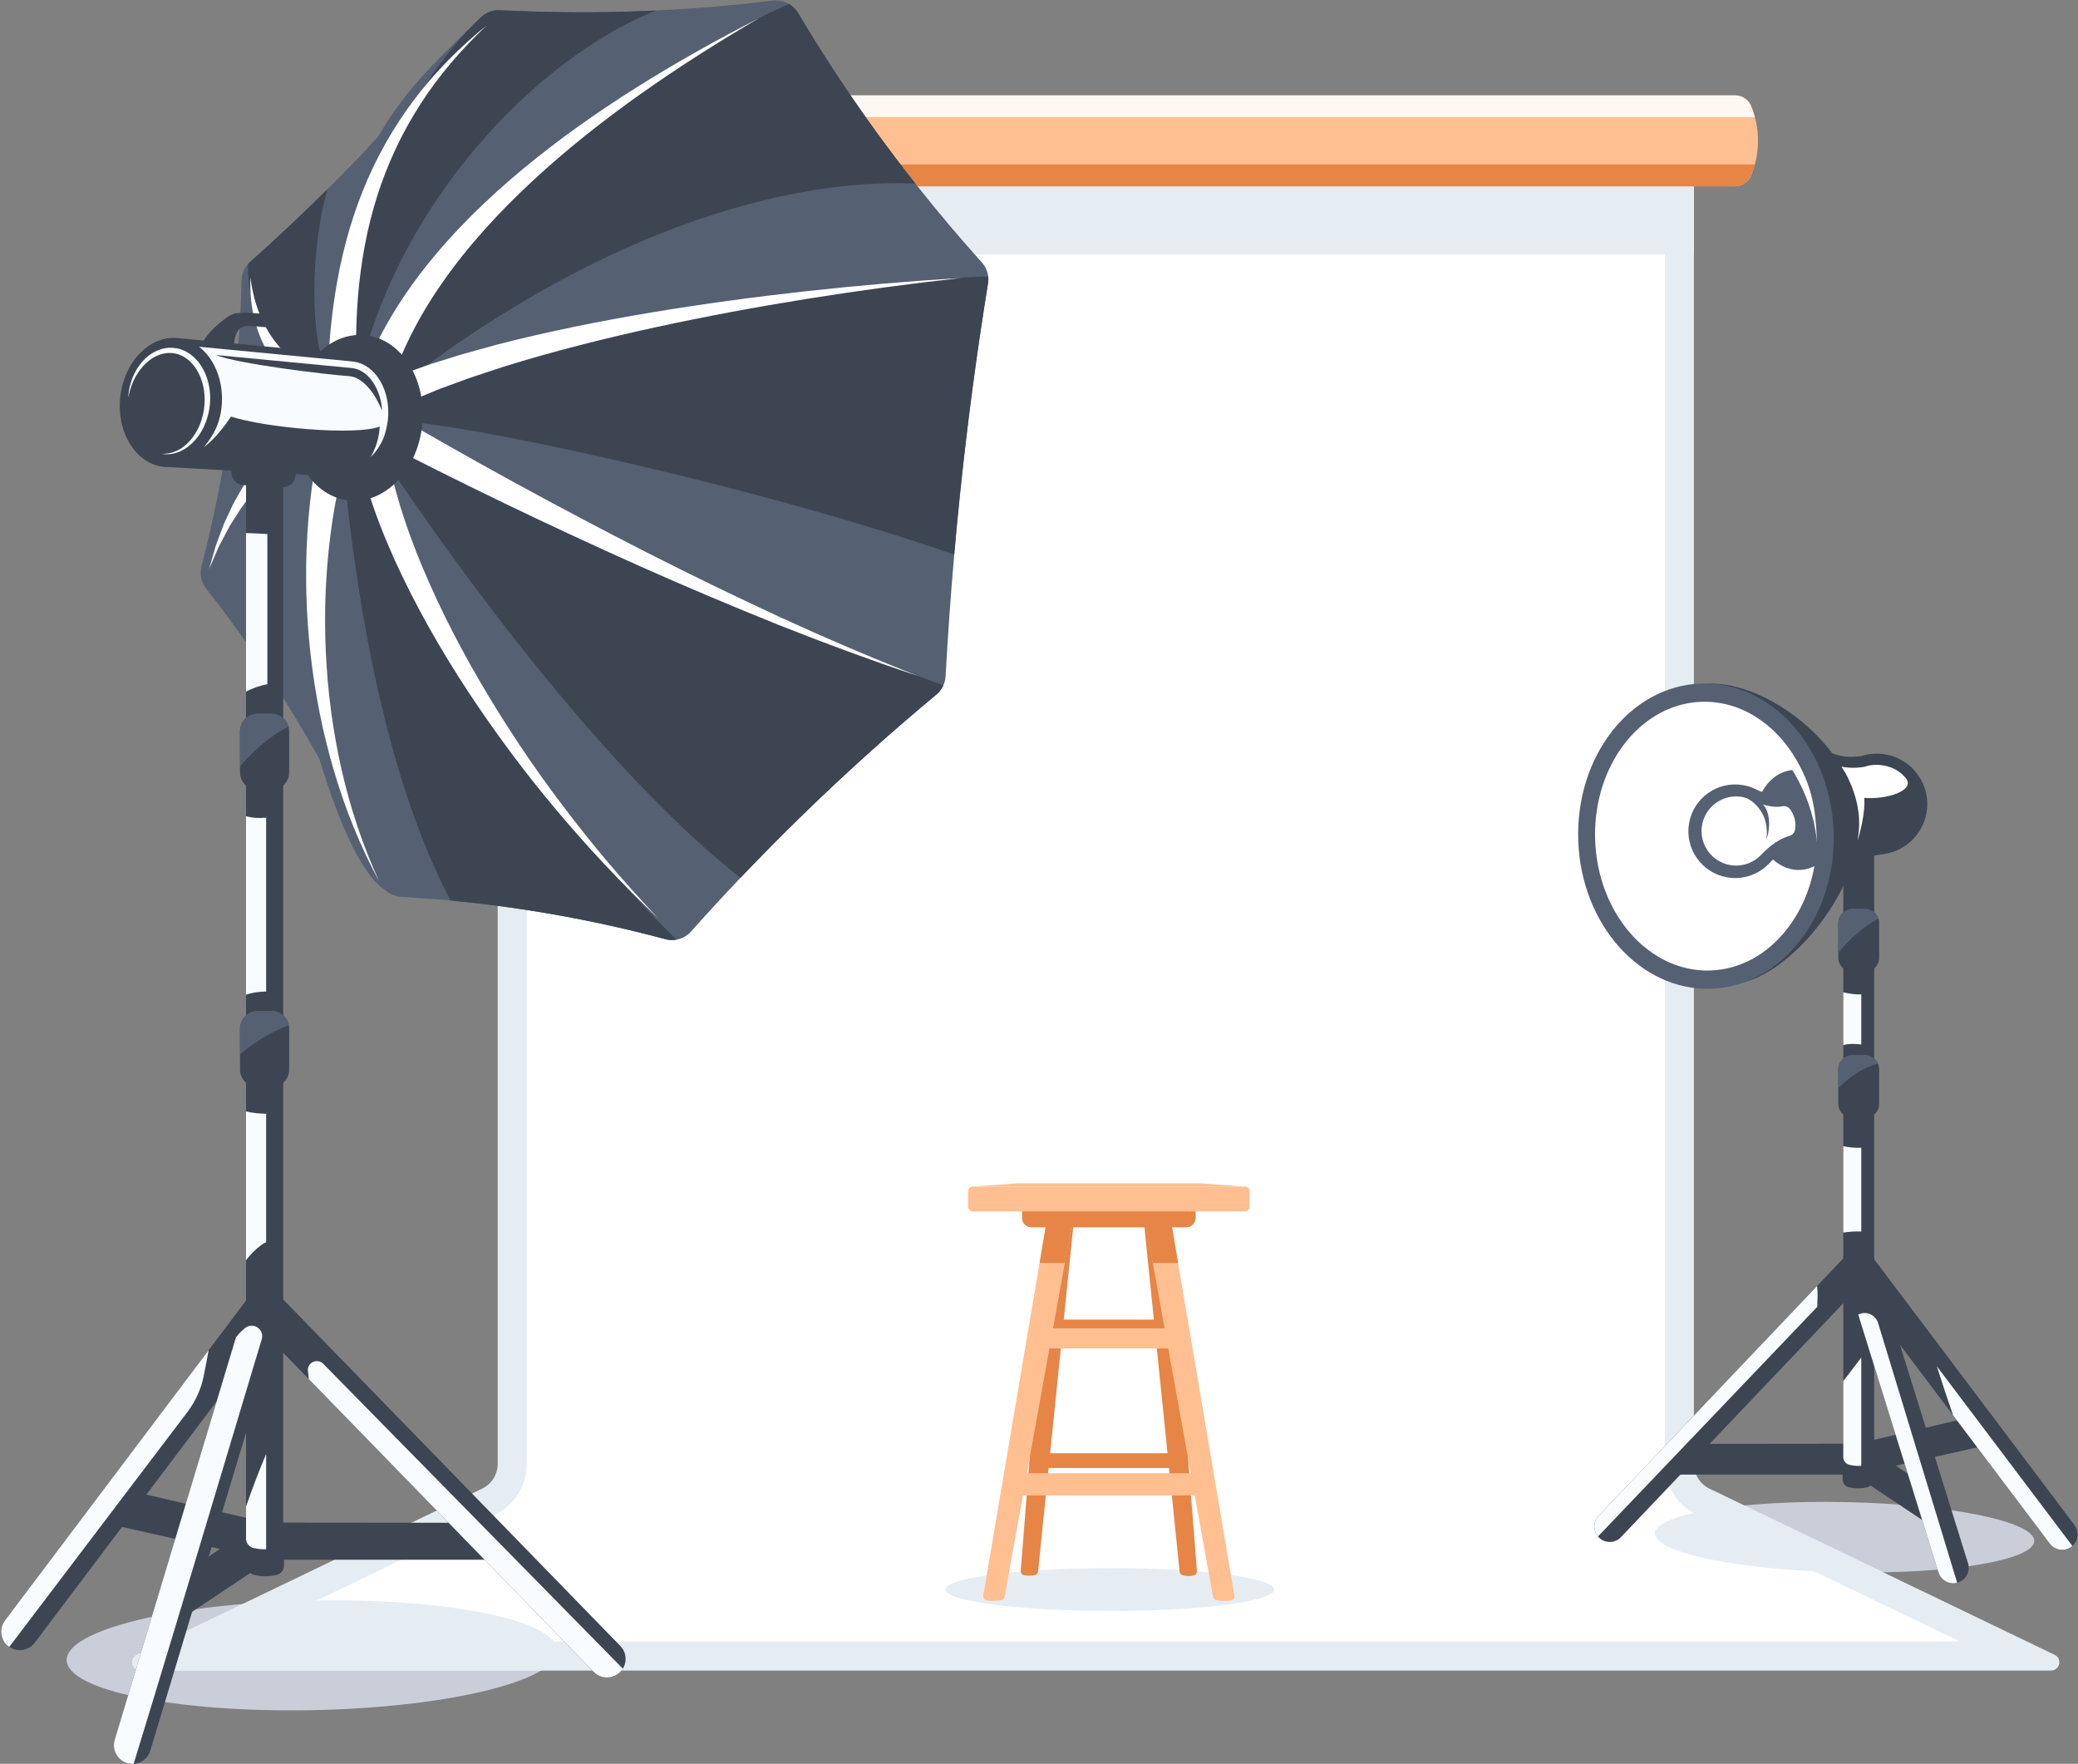 <?xml version="1.0" encoding="UTF-8"?><svg xmlns="http://www.w3.org/2000/svg" xmlns:xlink="http://www.w3.org/1999/xlink" height="424.7" preserveAspectRatio="xMidYMid meet" version="1.0" viewBox="-0.3 -0.1 500.4 424.7" width="500.4" zoomAndPan="magnify"><rect x="-0.3" y="-0.1" width="500.4" height="424.7" fill="#808080" stroke="none"/><defs><clipPath id="a"><path d="M 27 310 L 68 310 L 68 424.609 L 27 424.609 Z M 27 310"/></clipPath><clipPath id="b"><path d="M 27 319 L 63 319 L 63 424.609 L 27 424.609 Z M 27 319"/></clipPath></defs><g><g id="change1_1"><path d="M 398.227 369.117 C 398.133 373.785 418.508 377.984 443.73 378.488 C 468.953 378.996 489.477 375.621 489.57 370.949 C 489.664 366.281 469.293 362.082 444.07 361.574 C 418.844 361.07 398.32 364.445 398.227 369.117" fill="#caced9"/></g><g id="change1_2"><path d="M 133.883 397.285 C 134.027 404.578 107.703 411.02 75.082 411.676 C 42.465 412.332 15.902 406.949 15.754 399.656 C 15.609 392.367 41.934 385.926 74.555 385.27 C 107.172 384.613 133.734 389.992 133.883 397.285" fill="#caced9"/></g><g id="change2_1"><path d="M 493.605 402.141 L 33.555 402.141 C 31.426 402.141 30.773 399.266 32.684 398.348 L 58.09 386.125 L 115.777 358.355 C 118.09 357.246 119.555 354.91 119.555 352.355 L 119.555 32.672 L 407.602 32.672 L 407.602 352.355 C 407.602 354.91 409.07 357.246 411.379 358.355 L 419.754 362.387 L 453.223 378.5 L 494.473 398.348 C 496.387 399.266 495.734 402.141 493.605 402.141" fill="#e6edf2"/></g><g id="change3_1"><path d="M 55.496 395.141 L 118.816 364.664 C 123.512 362.41 126.555 357.578 126.555 352.355 L 126.555 39.672 L 400.602 39.672 L 400.602 352.355 C 400.602 357.578 403.645 362.41 408.355 364.668 L 450.188 384.805 L 471.66 395.141 L 55.496 395.141" fill="#fff"/></g><g id="change2_2"><path d="M 407.602 61.215 L 407.602 32.672 L 119.555 32.672 L 119.555 61.215 L 407.602 61.215" fill="#e6edf2"/></g><g id="change4_1"><path d="M 417.504 44.762 L 109.973 44.762 C 108.383 44.762 106.938 43.867 106.215 42.453 C 105.188 40.449 104.09 37.441 104.113 33.699 C 104.133 30.055 105.207 27.125 106.219 25.156 C 106.941 23.746 108.387 22.859 109.973 22.859 L 417.504 22.859 C 419.203 22.859 420.746 23.871 421.391 25.445 C 422.273 27.605 423.133 30.672 423.039 34.375 C 422.957 37.535 422.207 40.168 421.414 42.117 C 420.766 43.711 419.227 44.762 417.504 44.762" fill="#ffbf91"/></g><g id="change5_1"><path d="M 105.02 39.52 C 105.379 40.648 105.797 41.641 106.215 42.453 C 106.938 43.867 108.383 44.762 109.973 44.762 L 417.504 44.762 C 419.227 44.762 420.766 43.711 421.414 42.117 C 421.723 41.359 422.02 40.48 422.277 39.52 L 105.02 39.52" fill="#e68545"/></g><g id="change6_1"><path d="M 422.289 28.113 C 422.02 27.117 421.707 26.223 421.391 25.445 C 420.746 23.871 419.203 22.859 417.504 22.859 L 109.973 22.859 C 108.387 22.859 106.941 23.746 106.219 25.156 C 105.797 25.98 105.367 26.977 105.004 28.113 L 422.289 28.113" fill="#fff7f2"/></g><g id="change2_3"><path d="M 306.547 382.625 C 306.547 385.48 288.828 387.793 266.969 387.793 C 245.109 387.793 227.391 385.48 227.391 382.625 C 227.391 379.77 245.109 377.457 266.969 377.457 C 288.828 377.457 306.547 379.77 306.547 382.625" fill="#e6edf2"/></g><g id="change5_2"><path d="M 280.953 289.602 L 287.934 378.164 C 287.973 378.652 287.656 379.105 287.18 379.227 C 286.867 379.305 286.504 379.363 286.102 379.379 C 285.461 379.402 284.91 379.305 284.477 379.184 C 284.082 379.07 283.801 378.723 283.758 378.312 C 280.742 348.742 277.723 319.172 274.703 289.602 L 280.953 289.602" fill="#e68545"/></g><g id="change5_3"><path d="M 252.48 289.602 L 245.508 378.105 C 245.465 378.621 245.812 379.086 246.316 379.184 C 246.648 379.246 247.027 379.293 247.449 379.297 C 247.996 379.305 248.484 379.238 248.891 379.152 C 249.32 379.059 249.637 378.699 249.68 378.262 C 252.695 348.707 255.715 319.156 258.73 289.602 L 252.48 289.602" fill="#e68545"/></g><g id="change5_4"><path d="M 283.695 353.363 L 249.641 353.363 L 249.641 349.816 L 283.695 349.816 L 283.695 353.363" fill="#e68545"/></g><g id="change4_2"><path d="M 288.625 359.969 L 244.711 359.969 L 244.711 354.633 L 288.625 354.633 L 288.625 359.969" fill="#ffbf91"/></g><g id="change5_5"><path d="M 282.547 322.707 L 250.793 322.707 L 250.793 317.641 L 282.547 317.641 L 282.547 322.707" fill="#e68545"/></g><g id="change4_3"><path d="M 283.695 324.578 L 249.641 324.578 L 249.641 319.734 L 283.695 319.734 L 283.695 324.578" fill="#ffbf91"/></g><g id="change4_4"><path d="M 252.48 289.602 L 236.48 384.074 C 236.387 384.637 236.77 385.156 237.332 385.246 C 237.82 385.324 238.379 385.379 238.996 385.371 C 239.688 385.367 240.305 385.289 240.828 385.188 C 241.238 385.105 241.547 384.781 241.621 384.371 C 247.324 352.781 253.027 321.191 258.73 289.602 L 252.48 289.602" fill="#ffbf91"/></g><g id="change4_5"><path d="M 280.953 289.602 L 296.953 384.082 C 297.047 384.621 296.691 385.152 296.152 385.246 C 295.781 385.309 295.375 385.355 294.938 385.371 C 294.035 385.41 293.246 385.32 292.602 385.191 C 292.195 385.109 291.887 384.781 291.812 384.375 C 286.109 352.785 280.406 321.191 274.703 289.602 L 280.953 289.602" fill="#ffbf91"/></g><g id="change5_6"><path d="M 256.133 303.992 C 256.996 299.195 257.863 294.398 258.73 289.602 L 252.48 289.602 L 250.043 303.992 L 256.133 303.992" fill="#e68545"/></g><g id="change5_7"><path d="M 283.391 303.992 L 280.953 289.602 L 274.703 289.602 C 275.57 294.398 276.438 299.195 277.301 303.992 L 283.391 303.992" fill="#e68545"/></g><g id="change5_8"><path d="M 285.352 295.414 L 248.082 295.414 C 246.836 295.414 245.824 294.402 245.824 293.156 L 245.824 290.574 L 287.609 290.574 L 287.609 293.156 C 287.609 294.402 286.598 295.414 285.352 295.414" fill="#e68545"/></g><g id="change4_6"><path d="M 288.531 284.805 L 244.902 284.805 L 233.957 285.609 L 299.477 285.609 L 288.531 284.805" fill="#ffbf91"/></g><g id="change4_7"><path d="M 299.477 291.582 L 233.957 291.582 C 233.332 291.582 232.828 291.078 232.828 290.453 L 232.828 286.742 C 232.828 286.117 233.332 285.609 233.957 285.609 L 299.477 285.609 C 300.102 285.609 300.605 286.117 300.605 286.742 L 300.605 290.453 C 300.605 291.078 300.102 291.582 299.477 291.582" fill="#ffbf91"/></g><g id="change2_4"><path d="M 453.223 378.5 C 450.16 378.555 446.98 378.555 443.73 378.492 C 418.504 377.98 398.137 373.789 398.223 369.113 C 398.289 366.094 406.879 363.621 419.754 362.387 L 453.223 378.5" fill="#e6edf2"/></g><g id="change7_2"><path d="M 479.738 347.512 L 478.051 340.266 L 444.422 348.105 L 448.469 354.562 L 479.738 347.512" fill="#3d4552"/></g><g id="change7_3"><path d="M 447.137 358.262 C 447.898 358.262 448.66 358.168 449.402 357.988 C 450.258 357.777 450.855 357.008 450.855 356.121 L 450.855 349.047 L 443.418 349.047 L 443.418 356.121 C 443.418 357.008 444.016 357.777 444.871 357.988 C 445.602 358.164 446.348 358.258 447.098 358.262 L 447.137 358.262" fill="#3d4552"/></g><g id="change7_4"><path d="M 496.281 373.059 C 497.094 373.059 497.867 372.797 498.52 372.309 C 499.312 371.711 499.824 370.84 499.965 369.855 C 500.102 368.871 499.848 367.891 499.25 367.098 L 450.285 302.133 C 449.59 301.203 448.477 300.652 447.312 300.652 C 446.5 300.652 445.727 300.91 445.078 301.398 C 444.285 301.996 443.77 302.867 443.633 303.852 C 443.492 304.836 443.746 305.816 444.348 306.609 L 493.309 371.574 C 494.008 372.504 495.117 373.059 496.281 373.059" fill="#3d4552"/></g><g id="change7_5"><path d="M 467.117 360.156 L 448.441 347.52 L 401.203 347.57 L 399.316 354.957 L 446.191 354.957 L 464.641 367.262 L 467.117 360.156" fill="#3d4552"/></g><g id="change7_6"><path d="M 447.336 227.961 C 448.086 227.957 448.836 227.863 449.562 227.688 C 450.422 227.477 451.02 226.707 451.02 225.82 L 451.02 203.008 L 443.578 203.008 L 443.578 225.82 C 443.578 226.707 444.176 227.477 445.035 227.688 C 445.773 227.867 446.535 227.961 447.297 227.961 L 447.336 227.961" fill="#3d4552"/></g><g id="change7_7"><path d="M 447.336 265.137 C 448.086 265.133 448.836 265.039 449.562 264.859 C 450.422 264.648 451.02 263.883 451.02 262.996 L 451.02 224.156 L 443.578 224.156 L 443.578 262.996 C 443.578 263.883 444.176 264.648 445.035 264.859 C 445.773 265.043 446.535 265.137 447.301 265.137 L 447.336 265.137" fill="#3d4552"/></g><g id="change7_8"><path d="M 447.336 352.863 C 448.086 352.863 448.836 352.77 449.562 352.59 C 450.422 352.379 451.02 351.613 451.02 350.727 L 451.02 260.668 L 443.578 260.668 L 443.578 350.727 C 443.578 351.613 444.176 352.379 445.035 352.59 C 445.773 352.773 446.535 352.863 447.297 352.863 L 447.336 352.863" fill="#3d4552"/></g><g id="change8_1"><path d="M 447.914 251.387 L 447.914 239.34 C 446.457 239.363 445.004 239.18 443.578 238.828 L 443.578 251.531 C 445.039 251.152 446.461 251.219 447.914 251.387" fill="#f9fcff"/></g><g id="change8_2"><path d="M 447.914 296.438 L 447.914 276.262 C 446.461 276.316 445.023 276.191 443.578 275.883 L 443.578 296.68 C 445 296.48 446.492 296.328 447.914 296.438" fill="#f9fcff"/></g><g id="change8_3"><path d="M 443.578 332.434 L 443.578 350.727 C 443.578 351.613 444.176 352.379 445.035 352.59 C 445.773 352.773 446.535 352.863 447.297 352.863 L 447.336 352.863 C 447.527 352.863 447.719 352.84 447.914 352.828 L 447.914 326.758 C 446.484 328.664 445.047 330.559 443.578 332.434" fill="#f9fcff"/></g><g id="change7_9"><path d="M 387.348 371.176 C 388.348 371.176 389.285 370.785 389.988 370.074 L 449.965 306.98 C 451.402 305.535 451.391 303.176 449.938 301.73 C 449.234 301.035 448.305 300.652 447.316 300.652 C 446.316 300.652 445.379 301.043 444.676 301.75 L 384.699 364.844 C 384.008 365.543 383.625 366.477 383.629 367.473 C 383.633 368.465 384.023 369.398 384.727 370.098 C 385.43 370.793 386.359 371.176 387.348 371.176" fill="#3d4552"/></g><g id="change7_10"><path d="M 470.062 381.117 C 470.434 381.117 470.809 381.062 471.164 380.949 C 472.113 380.656 472.891 380.008 473.355 379.129 C 473.816 378.25 473.91 377.242 473.613 376.297 L 450.871 303.277 C 450.383 301.703 448.953 300.648 447.316 300.648 C 446.941 300.648 446.57 300.707 446.211 300.82 C 445.266 301.113 444.484 301.762 444.023 302.641 C 443.562 303.52 443.469 304.527 443.766 305.473 L 466.508 378.492 C 466.996 380.066 468.426 381.117 470.062 381.117" fill="#3d4552"/></g><g id="change8_4"><path d="M 466.117 328.895 C 467.363 332.84 468.66 336.766 470.02 340.672 L 493.309 371.574 C 494.012 372.508 495.117 373.055 496.281 373.055 C 497.094 373.055 497.867 372.801 498.523 372.309 C 498.594 372.25 498.664 372.195 498.738 372.125 L 466.117 328.895" fill="#f9fcff"/></g><g id="change8_5"><path d="M 437.27 309.543 L 384.695 364.848 C 384.008 365.543 383.625 366.473 383.625 367.469 C 383.633 368.355 383.945 369.191 384.504 369.859 L 437.305 314.559 C 437.355 312.918 437.469 311.188 437.27 309.543" fill="#f9fcff"/></g><g id="change8_6"><path d="M 447.211 316.418 L 447.176 316.434 L 466.504 378.492 C 467 380.066 468.426 381.121 470.059 381.121 C 470.379 381.121 470.695 381.078 471.008 380.992 L 451.965 318.469 C 451.352 316.465 449.078 315.461 447.211 316.418" fill="#f9fcff"/></g><g id="change7_11"><path d="M 452.219 230.438 L 452.219 222.234 C 452.219 220.281 450.633 218.695 448.676 218.695 L 445.922 218.695 C 443.965 218.695 442.379 220.281 442.379 222.234 L 442.379 230.438 C 442.379 232.395 443.965 233.98 445.922 233.98 L 448.676 233.98 C 450.633 233.98 452.219 232.395 452.219 230.438" fill="#3d4552"/></g><g id="change7_12"><path d="M 452.219 265.629 L 452.219 257.426 C 452.219 255.473 450.633 253.887 448.676 253.887 L 445.922 253.887 C 443.965 253.887 442.379 255.473 442.379 257.426 L 442.379 265.629 C 442.379 267.586 443.965 269.172 445.922 269.172 L 448.676 269.172 C 450.633 269.172 452.219 267.586 452.219 265.629" fill="#3d4552"/></g><g id="change9_1"><path d="M 452.012 221.094 C 451.535 219.699 450.23 218.695 448.676 218.695 L 445.922 218.695 C 443.965 218.695 442.379 220.281 442.379 222.234 L 442.379 229.348 C 445.055 225.984 448.363 223.09 452.012 221.094" fill="#556073"/></g><g id="change9_2"><path d="M 451.914 256 C 451.363 254.758 450.121 253.887 448.676 253.887 L 445.922 253.887 C 443.965 253.887 442.379 255.473 442.379 257.426 L 442.379 261.887 C 445.16 259.102 448.375 256.938 451.914 256" fill="#556073"/></g><g id="change7_13"><path d="M 463.762 194.527 C 464.324 187.84 459.359 181.965 452.676 181.402 C 452.586 181.395 452.504 181.391 452.414 181.387 C 450.871 181.285 449.371 181.488 447.977 181.934 C 445.434 182.336 440.383 182.496 437.039 178.391 C 432.395 172.684 436.25 220.957 439.031 215.418 C 443.801 205.926 453.277 205.59 453.277 205.59 L 453.273 205.547 C 458.805 204.809 463.273 200.316 463.762 194.527" fill="#3d4552"/></g><g id="change7_14"><path d="M 447.191 195.871 C 449.352 212.949 430.066 236.473 416.457 236.926 C 402.844 237.375 397.68 217.07 397.141 200.812 C 396.602 184.555 397.746 164.98 411.359 164.531 C 424.969 164.082 445.027 178.789 447.191 195.871" fill="#3d4552"/></g><g id="change3_2"><path d="M 458.699 187.359 C 457.199 185.379 454.844 184.301 452.367 184.09 C 452.301 184.086 452.234 184.078 452.168 184.074 C 452.09 184.07 452.008 184.066 451.93 184.062 C 450.855 184.023 449.793 184.168 448.766 184.496 L 448.625 184.539 L 448.477 184.562 C 447.418 184.73 446.359 184.797 445.324 184.758 C 444.566 184.73 443.836 184.641 443.133 184.504 C 445.93 188.578 446.926 193.395 447.035 194.207 C 447.121 194.656 447.191 195.105 447.25 195.559 C 447.523 197.734 447.426 200.02 447.016 202.352 C 447.391 201.117 448.945 195.723 448.625 192.008 C 453.906 192.484 460.906 190.273 458.699 187.359" fill="#fff"/></g><g id="change9_3"><path d="M 441.262 200.211 C 441.934 220.504 428.707 237.406 411.723 237.969 C 394.738 238.527 380.426 222.535 379.754 202.242 C 379.082 181.953 392.309 165.051 409.293 164.488 C 426.277 163.926 440.59 179.922 441.262 200.211" fill="#556073"/></g><g id="change3_3"><path d="M 433.562 209.34 C 434.656 209.242 435.676 208.934 436.625 208.453 C 435.621 214.113 433.363 219.34 429.992 223.641 C 425.164 229.816 418.621 233.34 411.578 233.578 C 411.055 233.594 410.527 233.594 410.004 233.57 C 408.82 233.523 407.668 233.387 406.535 233.164 C 406.016 233.062 405.5 232.941 404.988 232.797 C 393.262 229.633 384.32 217.148 383.824 202.113 C 383.395 189.09 389.395 177.633 398.391 172.207 C 399.938 171.266 401.57 170.516 403.27 169.961 C 405.238 169.312 407.301 168.949 409.438 168.875 C 409.961 168.859 410.488 168.859 411.016 168.883 C 420.441 169.234 428.695 175.52 433.309 184.75 C 436.855 191.473 437.039 197.953 437.246 202.859 C 436.566 194.504 432.98 187.969 431.309 185.309 C 427.676 185.672 424.727 188.367 423.355 192.098 C 422.672 193.938 422.375 196.031 422.574 198.215 C 422.621 198.719 422.695 199.211 422.789 199.695 C 423.922 205.578 428.512 209.793 433.562 209.34" fill="#fff"/></g><g id="change9_4"><path d="M 430.344 191.211 C 428.078 192.258 424.191 190.711 422.855 190.113 C 421.812 189.555 420.664 189.152 419.438 188.941 C 413.305 187.898 407.48 192.023 406.438 198.156 C 405.391 204.289 409.516 210.109 415.648 211.156 C 419.367 211.789 422.969 210.523 425.465 208.062 L 425.469 208.086 C 425.469 208.086 425.539 208 425.672 207.855 C 425.73 207.793 425.785 207.73 425.844 207.668 C 426.969 206.465 430.477 203.062 434.18 203.023 C 438.68 202.973 433.805 189.613 430.344 191.211" fill="#556073"/></g><g id="change3_4"><path d="M 416.996 208.277 C 416.785 208.258 416.574 208.23 416.367 208.195 C 414.176 207.82 412.262 206.613 410.977 204.801 C 409.688 202.988 409.188 200.781 409.562 198.59 C 410.289 194.324 414.23 191.297 418.535 191.699 C 418.742 191.723 418.953 191.75 419.164 191.785 C 420.047 191.934 420.898 192.227 421.688 192.648 L 421.746 192.68 L 421.805 192.707 C 422.816 193.156 424.809 193.945 426.77 194.129 C 427.555 194.203 428.273 194.172 428.922 194.043 C 429.605 193.902 430.305 194.152 430.73 194.707 C 431.172 195.281 431.66 196.125 431.91 197.254 C 432.156 198.363 432.066 199.254 431.902 199.883 C 431.734 200.516 431.234 200.992 430.605 201.168 C 428.895 201.648 427.348 202.613 426.121 203.57 C 426.121 203.57 424.785 204.691 423.906 205.602 L 423.742 205.785 L 423.617 205.906 C 421.855 207.645 419.441 208.508 416.996 208.277" fill="#fff"/></g><g id="change9_5"><path d="M 419.77 191.84 C 421.988 192.652 425.859 195.879 425.078 201.914 C 426.027 199.617 426.211 194.652 423.543 193.059 C 420.879 191.465 419.77 191.84 419.77 191.84" fill="#556073"/></g><g id="change2_5"><path d="M 133.883 397.289 C 133.914 398.969 132.535 400.609 129.996 402.141 L 33.555 402.141 C 31.426 402.141 30.773 399.266 32.684 398.348 L 58.09 386.125 C 63.309 385.68 68.828 385.383 74.551 385.273 C 107.172 384.609 133.738 389.996 133.883 397.289" fill="#e6edf2"/></g><g id="change9_6"><path d="M 237.617 68.168 C 235.02 84.18 232.727 101.086 230.883 118.82 C 230.367 123.742 229.902 128.617 229.488 133.426 C 228.613 143.449 227.93 153.223 227.406 162.727 C 227.363 163.504 227.18 164.254 226.859 164.938 C 226.488 165.781 225.914 166.531 225.188 167.137 C 214.918 175.672 204.219 185.199 193.297 195.809 C 187.941 201.012 182.859 206.172 178.02 211.254 C 173.859 215.633 169.891 219.949 166.105 224.199 C 165.168 225.242 163.938 225.918 162.605 226.156 C 161.727 226.316 160.816 226.281 159.922 226.035 C 150.098 223.398 139.137 220.969 127.129 219.098 C 120.562 218.07 114.246 217.301 108.215 216.734 C 104.125 216.348 100.164 216.062 96.344 215.852 C 94.953 215.773 93.68 215.227 92.656 214.359 C 92.648 214.352 92.641 214.34 92.625 214.34 C 87.102 211.004 81.469 198.707 76.602 182.609 C 74.688 179.172 72.656 175.672 70.508 172.137 C 63.465 160.559 56.246 150.398 49.34 141.613 C 48.152 140.102 47.738 138.137 48.219 136.273 C 50.984 125.656 53.488 113.641 55.277 100.379 C 56.871 88.48 57.637 77.406 57.875 67.391 C 57.906 65.941 58.465 64.574 59.41 63.496 C 59.578 63.301 59.754 63.117 59.949 62.945 C 66.004 57.559 72.227 51.738 78.535 45.477 C 81.258 42.777 83.996 39.992 86.754 37.129 C 88.418 35.398 89.352 34.234 90.945 32.523 C 97.043 21.891 104.242 15.066 112.051 7.453 C 112.051 7.445 112.051 7.445 112.07 7.438 C 113.191 6.348 114.32 5.234 115.461 4.105 C 115.469 4.105 115.469 4.098 115.469 4.098 C 115.484 4.09 115.492 4.082 115.5 4.062 C 115.898 3.684 116.344 3.355 116.824 3.102 C 117.805 2.562 118.914 2.301 120.062 2.359 C 129.371 2.816 139.574 3.012 150.133 2.715 C 152.688 2.648 155.211 2.547 157.695 2.43 C 167.664 1.945 177.066 1.105 185.836 0.043 C 187.211 -0.129 188.559 0.176 189.695 0.852 C 190.574 1.363 191.332 2.098 191.871 3.012 C 197.27 12.082 203.492 21.688 210.668 31.598 C 213.832 35.953 216.992 40.129 220.137 44.109 C 225.551 50.973 230.914 57.289 236.125 63.074 C 237.004 64.035 237.527 65.23 237.66 66.496 C 237.727 67.047 237.711 67.609 237.617 68.168" fill="#556073"/></g><g id="change7_15"><path d="M 157.695 2.43 C 129.988 13.332 94.48 48.383 85.211 94.223 C 77.699 53.426 99.723 21.281 112.051 7.453 C 112.051 7.445 112.051 7.445 112.07 7.438 C 113.191 6.348 114.32 5.234 115.461 4.105 C 115.469 4.105 115.469 4.098 115.469 4.098 C 115.484 4.09 115.492 4.082 115.5 4.062 C 115.898 3.684 116.344 3.355 116.824 3.102 C 117.805 2.562 118.914 2.301 120.062 2.359 C 129.371 2.816 139.574 3.012 150.133 2.715 C 152.688 2.648 155.211 2.547 157.695 2.43" fill="#3d4552"/></g><g id="change7_16"><path d="M 220.137 44.109 C 185.277 42.59 136.414 58.672 86.352 100.504 L 88.98 91.223 C 107.652 49.168 162.598 12.641 189.695 0.852 C 190.574 1.363 191.332 2.098 191.871 3.012 C 197.27 12.082 203.492 21.688 210.668 31.598 C 213.832 35.953 216.992 40.129 220.137 44.109" fill="#3d4552"/></g><g id="change7_17"><path d="M 85.422 98.254 C 83.711 97.207 81.426 95.875 78.449 94.223 C 63.609 86.012 59.418 74.441 59.41 63.496 C 59.578 63.301 59.754 63.117 59.949 62.945 C 66.004 57.559 72.227 51.738 78.535 45.477 C 74.496 59.43 74.191 81.523 78.586 89.973 C 80.363 93.387 83.105 96.262 85.422 98.254" fill="#3d4552"/></g><g id="change7_18"><path d="M 237.617 68.168 C 235.02 84.18 232.727 101.086 230.883 118.82 C 230.367 123.742 229.902 128.617 229.488 133.426 C 181.348 116.703 108.723 101.078 94.672 101.332 C 78.785 101.609 94.793 95.969 94.793 95.969 C 152.863 76.895 208.738 67.035 237.66 66.496 C 237.727 67.047 237.711 67.609 237.617 68.168" fill="#3d4552"/></g><g id="change7_19"><path d="M 162.605 226.156 C 161.727 226.316 160.816 226.281 159.922 226.035 C 150.098 223.398 139.137 220.969 127.129 219.098 C 120.562 218.07 114.246 217.301 108.215 216.734 C 91.098 184.363 84.641 137.117 82.211 109.914 C 79.402 78.488 85.711 100.504 85.711 100.504 C 92.859 141.957 135.891 200.402 162.605 226.156" fill="#3d4552"/></g><g id="change7_20"><path d="M 226.859 164.938 C 226.488 165.781 225.914 166.531 225.188 167.137 C 214.918 175.672 204.219 185.199 193.297 195.809 C 187.941 201.012 182.859 206.172 178.02 211.254 C 133.613 176.363 85.711 100.504 85.711 100.504 C 110.93 118.492 197.656 154.051 226.859 164.938" fill="#3d4552"/></g><g id="change3_5"><path d="M 158.215 221.027 C 153.906 216.926 149.703 212.703 145.613 208.371 C 141.523 204.035 137.578 199.562 133.734 195 C 126.047 185.871 118.902 176.266 112.316 166.262 C 105.746 156.246 99.781 145.793 94.77 134.797 C 92.285 129.289 90.055 123.641 88.242 117.781 C 87.367 114.844 86.543 111.871 85.965 108.797 C 85.379 105.73 84.941 102.594 84.867 99.324 L 92.262 99.367 C 92.129 104.762 93.09 110.469 94.473 116.047 C 95.891 121.641 97.75 127.184 99.879 132.637 C 104.176 143.539 109.496 154.113 115.461 164.316 C 121.438 174.512 128.016 184.391 135.18 193.848 C 138.762 198.574 142.453 203.227 146.301 207.758 C 150.148 212.281 154.121 216.707 158.215 221.027" fill="#fff"/></g><g id="change3_6"><path d="M 182.492 4.262 C 172.785 9.93 163.285 15.941 154.129 22.414 C 144.98 28.887 136.18 35.836 128.004 43.41 C 119.844 50.984 112.289 59.203 106.027 68.23 C 99.781 77.242 94.852 87.129 92.422 97.527 L 85.27 95.648 C 88.602 84.273 94.516 74.012 101.559 64.949 C 108.633 55.863 116.848 47.879 125.566 40.633 C 134.301 33.387 143.559 26.875 153.105 20.875 C 162.652 14.879 172.488 9.387 182.492 4.262" fill="#fff"/></g><g id="change3_7"><path d="M 231.23 66.832 C 218.797 68.195 206.402 69.875 194.066 71.852 C 181.73 73.836 169.449 76.109 157.266 78.766 C 145.086 81.422 132.996 84.469 121.152 88.145 C 118.215 89.117 115.262 90.055 112.344 91.062 L 105.828 93.453 C 105.105 93.719 104.41 94.035 103.699 94.32 L 99.453 96.082 C 98.734 96.363 98.055 96.699 97.371 97.027 L 95.312 98.008 C 92.516 99.238 89.973 100.801 87.348 102.234 L 83.648 95.832 C 86.578 94.395 89.469 92.84 92.461 91.688 L 94.688 90.758 C 95.43 90.449 96.168 90.133 96.926 89.879 L 101.43 88.262 C 102.184 88 102.926 87.711 103.684 87.473 L 105.957 86.766 L 110.496 85.348 C 113.535 84.465 116.59 83.656 119.633 82.812 C 131.855 79.668 144.188 77.203 156.566 75.137 C 168.945 73.07 181.371 71.395 193.82 70.02 C 206.27 68.648 218.742 67.578 231.23 66.832" fill="#fff"/></g><g id="change3_8"><path d="M 220.832 162.695 C 209.469 158.895 198.211 154.742 187.059 150.316 C 175.934 145.836 164.871 141.172 153.906 136.281 C 142.949 131.387 132.055 126.332 121.238 121.117 C 110.414 115.891 99.684 110.559 88.984 104.965 L 92.609 98.52 C 102.852 104.566 113.297 110.445 123.773 116.188 C 134.266 121.926 144.84 127.508 155.496 132.945 C 166.156 138.371 176.93 143.582 187.789 148.617 C 198.672 153.598 209.676 158.316 220.832 162.695" fill="#fff"/></g><g id="change3_9"><path d="M 91.004 212.102 C 86.465 203.73 82.883 194.816 80.16 185.641 C 77.438 176.461 75.562 167.008 74.488 157.445 C 73.414 147.887 73.129 138.211 73.707 128.539 C 74.297 118.875 75.727 109.199 78.391 99.703 L 85.43 101.965 C 82.383 110.629 80.398 119.781 79.23 129.051 C 78.066 138.328 77.73 147.75 78.172 157.152 C 78.617 166.555 79.848 175.945 81.945 185.172 C 84.043 194.391 87.016 203.453 91.004 212.102" fill="#fff"/></g><g id="change3_10"><path d="M 116.98 5.938 C 110.914 11.668 105.422 17.984 100.961 24.949 C 96.473 31.891 92.965 39.402 90.5 47.211 C 88.027 55.02 86.586 63.105 85.91 71.25 C 85.246 79.402 85.344 87.609 85.797 95.832 L 78.406 95.969 C 78.562 87.52 79.086 79.008 80.406 70.59 C 81.73 62.176 83.859 53.859 87.02 45.965 C 90.172 38.062 94.363 30.609 99.445 23.887 C 104.508 17.141 110.512 11.199 116.98 5.938" fill="#fff"/></g><g id="change3_11"><path d="M 50.047 136.914 L 50.961 133.742 L 51.422 132.152 C 51.578 131.621 51.711 131.082 51.922 130.57 L 53.09 127.465 L 53.68 125.902 C 53.902 125.395 54.148 124.895 54.379 124.391 L 55.805 121.359 C 56.309 120.363 56.898 119.41 57.445 118.43 L 58.281 116.965 C 58.562 116.48 58.902 116.031 59.211 115.559 C 59.848 114.633 60.469 113.684 61.129 112.766 C 63.852 109.148 66.992 105.797 70.559 102.863 C 71.008 102.5 71.445 102.117 71.906 101.77 L 73.312 100.746 C 74.238 100.043 75.242 99.441 76.223 98.805 C 76.715 98.484 77.242 98.215 77.75 97.918 L 78.523 97.48 L 79.32 97.078 C 79.852 96.809 80.391 96.543 80.953 96.301 C 81.234 96.176 81.504 96.051 81.812 95.934 C 82.117 95.816 82.375 95.703 82.789 95.57 L 84.531 102.121 C 84.418 102.133 84.156 102.203 83.941 102.258 C 83.723 102.305 83.484 102.383 83.25 102.449 C 82.785 102.582 82.312 102.742 81.84 102.914 L 81.125 103.16 L 80.418 103.449 C 79.949 103.648 79.469 103.82 79.004 104.043 C 78.082 104.488 77.129 104.895 76.23 105.414 L 74.863 106.16 C 74.41 106.422 73.977 106.711 73.535 106.984 C 69.992 109.203 66.703 111.898 63.719 114.953 C 62.992 115.73 62.297 116.543 61.582 117.344 C 61.23 117.75 60.852 118.133 60.527 118.559 L 59.555 119.844 C 58.914 120.711 58.23 121.551 57.625 122.445 L 55.879 125.184 C 55.59 125.645 55.285 126.098 55.008 126.562 L 54.242 128.004 L 52.707 130.895 C 52.43 131.371 52.234 131.883 52.012 132.383 L 51.359 133.887 L 50.047 136.914" fill="#fff"/></g><g id="change3_12"><path d="M 59.996 66.703 C 60.449 70.133 61.277 73.488 62.66 76.559 C 64.027 79.633 65.898 82.414 68.195 84.734 C 70.477 87.07 73.141 88.957 76.004 90.473 C 77.434 91.234 78.922 91.895 80.445 92.5 C 81.973 93.109 83.52 93.625 85.211 94.223 L 82.426 100.402 C 80.969 99.598 79.348 98.742 77.797 97.805 C 76.238 96.867 74.703 95.859 73.242 94.742 C 70.32 92.52 67.672 89.887 65.578 86.887 C 64.527 85.391 63.613 83.812 62.859 82.172 C 62.105 80.531 61.512 78.832 61.059 77.117 C 60.152 73.68 59.887 70.156 59.996 66.703" fill="#fff"/></g><g id="change7_21"><path d="M 24.383 366.496 L 26.414 357.777 L 66.883 367.215 L 62.012 374.98 L 24.383 366.496" fill="#3d4552"/></g><g id="change7_22"><path d="M 63.617 379.434 C 62.699 379.434 61.781 379.324 60.891 379.102 C 59.859 378.848 59.141 377.926 59.141 376.859 L 59.141 368.344 L 68.09 368.344 L 68.09 376.859 C 68.09 377.926 67.371 378.848 66.34 379.102 C 65.465 379.32 64.562 379.43 63.66 379.434 L 63.617 379.434" fill="#3d4552"/></g><g id="change7_23"><path d="M 4.477 397.238 C 3.5 397.238 2.566 396.926 1.785 396.336 C 0.828 395.617 0.211 394.57 0.047 393.387 C -0.121 392.199 0.184 391.023 0.902 390.066 L 59.824 311.891 C 60.664 310.773 62.004 310.105 63.402 310.105 C 64.379 310.105 65.312 310.418 66.094 311.008 C 67.047 311.727 67.664 312.777 67.832 313.961 C 68 315.145 67.695 316.32 66.973 317.277 L 8.055 395.457 C 7.211 396.57 5.875 397.238 4.477 397.238" fill="#3d4552"/></g><g id="change8_7"><path d="M 49.934 325.012 L 0.906 390.07 C -0.195 391.516 -0.324 393.465 0.691 395.211 C 0.961 395.676 1.363 396.043 1.805 396.352 C 1.848 396.383 1.891 396.414 1.934 396.438 L 44.832 339.891 C 46.754 337.355 48.098 334.426 48.734 331.309 C 49.164 329.215 49.566 327.117 49.934 325.012" fill="#f9fcff"/></g><g id="change7_24"><path d="M 39.574 381.715 L 62.043 366.508 L 118.887 366.566 L 121.16 375.457 L 64.754 375.457 L 42.551 390.262 L 39.574 381.715" fill="#3d4552"/></g><g id="change7_25"><path d="M 63.375 182.871 C 62.473 182.867 61.57 182.758 60.695 182.539 C 59.664 182.285 58.945 181.363 58.945 180.297 L 58.945 113.078 L 67.898 113.078 L 67.898 180.297 C 67.898 181.363 67.176 182.285 66.145 182.539 C 65.254 182.762 64.34 182.871 63.422 182.871 L 63.375 182.871" fill="#3d4552"/></g><g id="change8_8"><path d="M 59.062 128.273 C 59.02 128.273 58.984 128.262 58.945 128.258 L 58.945 166.434 C 60.547 165.59 62.301 164.945 64.082 164.668 L 64.082 128.488 C 62.41 128.406 60.738 128.285 59.062 128.273" fill="#f9fcff"/></g><g id="change7_26"><path d="M 63.375 256.832 C 62.473 256.828 61.57 256.715 60.695 256.5 C 59.664 256.246 58.945 255.324 58.945 254.258 L 58.945 178.293 L 67.898 178.293 L 67.898 254.258 C 67.898 255.324 67.176 256.246 66.145 256.5 C 65.254 256.719 64.336 256.832 63.418 256.832 L 63.375 256.832" fill="#3d4552"/></g><g id="change8_9"><path d="M 58.945 196.418 L 58.945 239.422 C 60.477 238.875 62.109 238.66 63.789 238.645 L 63.789 196.773 C 62.145 196.953 60.492 196.859 58.945 196.418" fill="#f9fcff"/></g><g id="change7_27"><path d="M 63.375 372.941 C 62.473 372.938 61.57 372.824 60.695 372.609 C 59.664 372.355 58.945 371.434 58.945 370.363 L 58.945 251.457 L 67.898 251.457 L 67.898 370.363 C 67.898 371.434 67.176 372.355 66.145 372.609 C 65.254 372.828 64.34 372.941 63.422 372.941 L 63.375 372.941" fill="#3d4552"/></g><g id="change8_10"><path d="M 58.945 267.516 L 58.945 303.328 C 60.004 301.941 61.25 300.672 62.77 299.562 C 63.109 299.312 63.453 299.137 63.789 299.023 L 63.789 268.066 C 62.145 268.043 60.516 267.887 58.945 267.516" fill="#f9fcff"/></g><g id="change8_11"><path d="M 58.945 362.66 L 58.945 370.363 C 58.945 371.434 59.664 372.355 60.695 372.609 C 61.57 372.824 62.473 372.938 63.375 372.941 L 63.422 372.941 C 63.543 372.941 63.664 372.922 63.789 372.918 L 63.789 350.008 C 62.023 354.164 60.418 358.387 58.945 362.66" fill="#f9fcff"/></g><g id="change7_28"><path d="M 145.871 403.809 C 144.668 403.809 143.539 403.34 142.691 402.484 L 60.211 317.727 C 58.484 315.984 58.496 313.145 60.246 311.406 C 61.09 310.566 62.211 310.105 63.398 310.105 C 64.602 310.105 65.73 310.578 66.578 311.43 L 149.059 396.191 C 149.891 397.027 150.352 398.152 150.348 399.348 C 150.34 400.547 149.871 401.668 149.023 402.508 C 148.18 403.348 147.059 403.809 145.871 403.809" fill="#3d4552"/></g><g id="change8_12"><path d="M 73.848 330.035 C 73.918 330.676 73.992 331.316 74.062 331.957 L 142.695 402.484 C 143.738 403.535 145.219 404.012 146.723 403.727 C 147.66 403.551 148.523 403.055 149.168 402.355 C 149.359 402.145 149.535 401.918 149.676 401.676 L 77.539 328.277 C 76.098 326.812 73.617 327.992 73.848 330.035" fill="#f9fcff"/></g><g clip-path="url(#a)" id="change7_1"><path d="M 31.609 424.605 C 31.16 424.605 30.715 424.539 30.281 424.406 C 29.141 424.051 28.207 423.273 27.648 422.215 C 27.094 421.156 26.98 419.945 27.336 418.801 L 59.121 313.27 C 59.711 311.371 61.426 310.105 63.398 310.105 C 63.848 310.105 64.297 310.176 64.727 310.309 C 65.871 310.664 66.805 311.441 67.359 312.5 C 67.918 313.559 68.027 314.77 67.672 315.91 L 35.891 421.445 C 35.301 423.344 33.582 424.605 31.609 424.605" fill="#3d4552"/></g><g clip-path="url(#b)" id="change8_15"><path d="M 56.836 321.523 C 56.734 321.652 56.633 321.77 56.531 321.875 L 27.332 418.801 C 26.977 419.945 27.098 421.152 27.652 422.215 C 28.203 423.27 29.137 424.055 30.285 424.406 C 30.801 424.57 31.34 424.637 31.875 424.602 C 31.879 424.598 31.883 424.598 31.887 424.594 C 38.992 401.547 54.023 351.438 62.73 322.355 C 63.441 319.977 60.656 318.113 58.719 319.664 C 57.945 320.281 57.285 320.941 56.836 321.523" fill="#f9fcff"/></g><g id="change7_29"><path d="M 61.766 190.113 C 59.414 190.113 57.5 188.203 57.5 185.852 L 57.5 175.98 C 57.5 173.633 59.414 171.719 61.766 171.719 L 65.078 171.719 C 67.426 171.719 69.34 173.633 69.34 175.98 L 69.34 185.852 C 69.34 188.203 67.426 190.113 65.078 190.113 L 61.766 190.113" fill="#3d4552"/></g><g id="change9_7"><path d="M 69.168 174.848 C 68.668 173.051 67.031 171.719 65.078 171.719 L 61.766 171.719 C 59.414 171.719 57.5 173.633 57.5 175.98 L 57.5 184.461 C 60.812 180.547 64.746 177.102 69.168 174.848" fill="#556073"/></g><g id="change7_30"><path d="M 61.766 261.688 C 59.414 261.688 57.5 259.777 57.5 257.426 L 57.5 247.555 C 57.5 245.207 59.414 243.293 61.766 243.293 L 65.078 243.293 C 67.426 243.293 69.34 245.207 69.34 247.555 L 69.34 257.426 C 69.34 259.777 67.426 261.688 65.078 261.688 L 61.766 261.688" fill="#3d4552"/></g><g id="change9_8"><path d="M 69.254 246.715 C 68.863 244.766 67.141 243.293 65.078 243.293 L 61.766 243.293 C 59.414 243.293 57.5 245.207 57.5 247.555 L 57.5 253.832 C 60.918 250.801 64.965 248.422 69.254 246.715" fill="#556073"/></g><g id="change7_31"><path d="M 101.398 101.949 C 100.387 112.941 92.547 121.211 83.883 120.414 C 75.219 119.621 69.016 110.062 70.023 99.066 C 71.035 88.07 78.875 79.801 87.539 80.598 C 96.203 81.395 102.41 90.953 101.398 101.949" fill="#3d4552"/></g><g id="change7_32"><path d="M 55.988 84.047 C 56.039 82.441 56.125 78.293 59.332 78.391 C 61.879 78.465 66.074 78.898 67.699 79.074 C 68.086 79.117 68.387 79.434 68.41 79.824 L 68.809 84.566 L 77.273 85.383 C 77.273 85.383 73.922 78.086 71.285 76.934 C 68.324 75.641 58.789 74.961 56.395 75.336 C 54.281 75.664 48.418 81.035 48.324 83.039 C 48.23 85.039 55.988 84.047 55.988 84.047" fill="#3d4552"/></g><g id="change7_33"><path d="M 67.641 117.203 L 58.336 116.711 C 56.637 116.621 55.336 115.172 55.426 113.473 L 55.555 111.031 L 71.008 111.855 L 70.875 114.297 C 70.785 115.992 69.336 117.297 67.641 117.203" fill="#3d4552"/></g><g id="change7_34"><path d="M 84.82 85.363 C 84.785 85.359 84.75 85.359 84.715 85.359 L 84.719 85.352 L 42.617 81.316 C 35.887 80.551 29.645 86.863 28.668 95.422 C 27.695 103.98 32.359 111.539 39.09 112.305 L 81.832 114.699 L 81.836 114.684 C 88.062 115.156 93.77 109.27 94.672 101.328 C 95.594 93.234 91.184 86.086 84.82 85.363" fill="#3d4552"/></g><g id="change8_13"><path d="M 93.094 101.148 C 93.91 93.961 90.145 87.605 84.691 86.949 L 84.621 86.945 L 84.023 86.883 L 47.633 83.395 C 51.469 86.336 53.727 91.969 53.039 98.141 C 52.883 99.43 52.605 100.703 52.156 101.934 C 51.789 102.949 51.305 103.93 50.73 104.871 C 50.152 105.812 49.477 106.703 48.801 107.598 C 49.621 106.84 51.801 105.473 55.336 100.199 C 63.48 102.887 85.32 104.848 91.129 102.613 C 91.098 103.57 90.883 106.652 88.977 109.918 C 90.254 108.719 91.246 107.207 91.965 105.566 C 92.535 104.234 92.832 102.832 93.094 101.148" fill="#f9fcff"/></g><g id="change7_35"><path d="M 51.66 85.379 L 83.871 88.465 L 84.52 88.535 L 84.57 88.535 C 89.094 89.137 91.602 94.742 91.688 98.758 C 91.688 98.758 88.703 90.789 83.676 90.461 C 78.652 90.133 56.906 87.527 51.66 85.379" fill="#3d4552"/></g><g id="change8_14"><path d="M 30.578 95.656 C 30.66 94.574 30.781 93.477 31.105 92.422 C 31.227 91.883 31.445 91.371 31.617 90.848 C 31.848 90.344 32.043 89.82 32.328 89.34 C 32.848 88.352 33.52 87.441 34.297 86.621 C 35.07 85.793 35.988 85.086 37.023 84.566 C 38.047 84.039 39.191 83.699 40.375 83.637 C 41.559 83.586 42.746 83.777 43.84 84.242 C 46.043 85.168 47.691 87.016 48.746 89.031 C 50.836 93.156 50.766 98.098 48.98 102.219 C 48.535 103.258 47.973 104.242 47.285 105.137 C 46.617 106.039 45.809 106.844 44.91 107.512 C 43.125 108.859 40.805 109.57 38.645 109.18 C 40.828 109.238 42.93 108.41 44.473 106.969 C 45.266 106.277 45.965 105.48 46.527 104.594 C 47.105 103.723 47.594 102.785 47.953 101.801 C 48.684 99.844 49.047 97.738 48.969 95.656 C 48.914 93.574 48.438 91.504 47.484 89.688 C 46.562 87.863 45.129 86.281 43.309 85.477 C 42.41 85.055 41.406 84.867 40.418 84.879 C 39.422 84.91 38.434 85.148 37.504 85.562 C 36.566 85.969 35.711 86.574 34.949 87.281 C 34.176 87.984 33.488 88.797 32.922 89.695 C 31.711 91.449 31.016 93.531 30.578 95.656" fill="#f9fcff"/></g></g></svg>